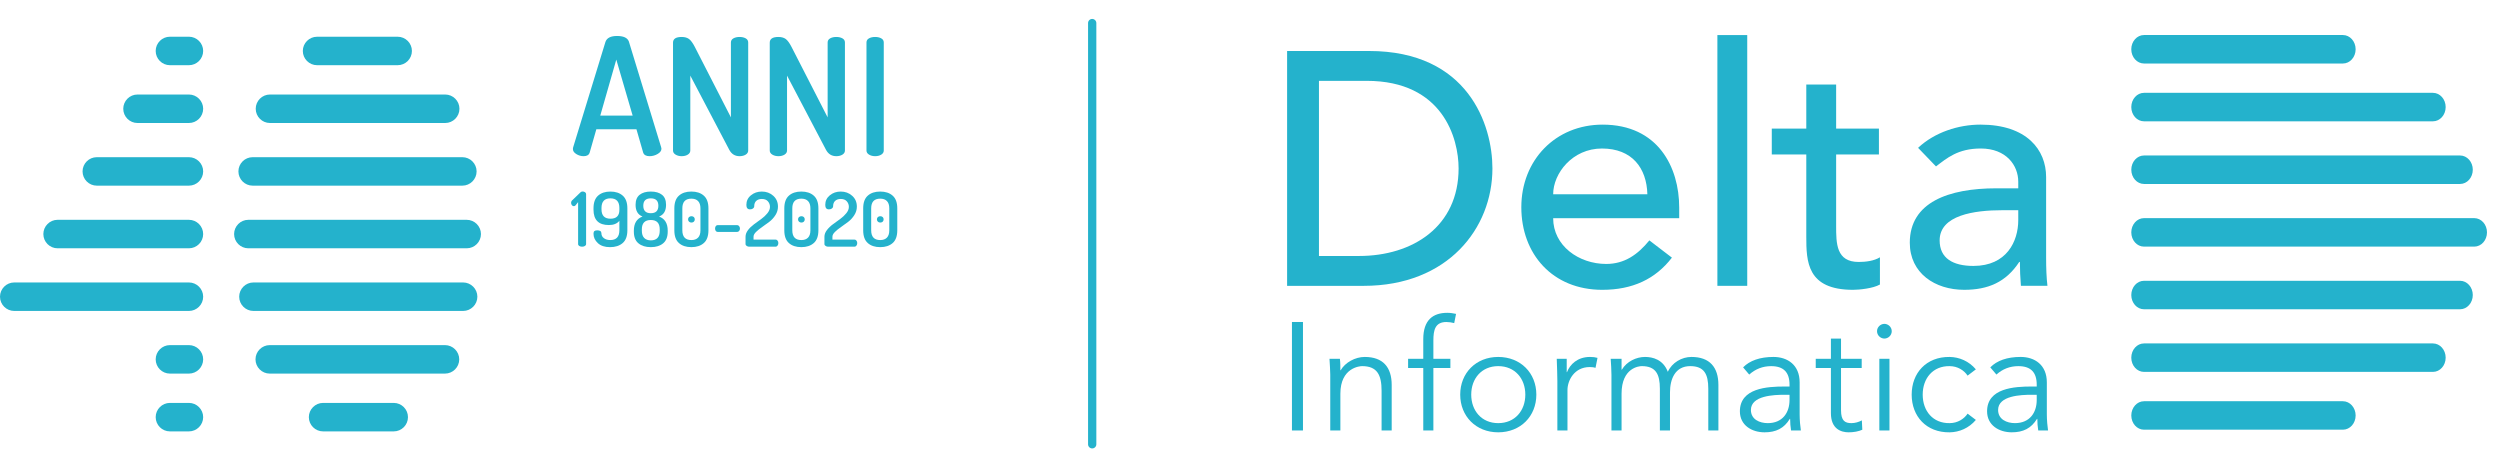 <?xml version="1.0" encoding="UTF-8"?>
<svg width="264px" height="48px" viewBox="0 0 264 48" version="1.1" xmlns="http://www.w3.org/2000/svg" xmlns:xlink="http://www.w3.org/1999/xlink">
    <!-- Generator: Sketch 54.1 (76490) - https://sketchapp.com -->
    <title>40anni-delta</title>
    <desc>Created with Sketch.</desc>
    <g id="40anni-delta" stroke="none" stroke-width="1" fill="none" fill-rule="evenodd">
        <g id="Group-106" fill="#24B2CC">
            <g id="Group-5" transform="translate(134, 5.354)">
                <path d="M10.57,0.031 L1.918,0.031 L1.918,24.831 L10.01,24.831 C18.872,24.831 23.6,18.771 23.6,12.431 C23.6,7.841 21.044,0.031 10.57,0.031 M9.52,21.677 L5.282,21.677 L5.282,3.183 L10.324,3.183 C18.382,3.183 20.028,9.277 20.028,12.431 C20.028,18.561 15.194,21.677 9.52,21.677" id="Fill-1"></path>
                <path d="M42.554,21.853 L40.172,20.031 C38.946,21.537 37.544,22.519 35.618,22.519 C32.712,22.519 30.014,20.591 30.014,17.685 L43.324,17.685 L43.324,16.563 C43.324,12.291 41.082,7.807 35.234,7.807 C30.26,7.807 26.652,11.555 26.652,16.529 C26.652,21.467 29.944,25.251 35.198,25.251 C38.386,25.251 40.802,24.129 42.554,21.853 M35.164,10.329 C38.35,10.329 39.892,12.395 39.962,15.163 L30.014,15.163 C30.014,12.955 32.046,10.329 35.164,10.329" id="Fill-3"></path>
            </g>
            <polygon id="Fill-6" points="181.356 30.184 184.508 30.184 184.508 3.704 181.356 3.704"></polygon>
            <g id="Group-11" transform="translate(186, 7.354)">
                <path d="M9.682,23.251 C10.312,23.251 11.784,23.111 12.52,22.691 L12.52,19.817 C11.89,20.203 11.014,20.309 10.278,20.309 C7.896,20.309 7.896,18.347 7.896,16.491 L7.896,8.959 L12.414,8.959 L12.414,6.227 L7.896,6.227 L7.896,1.569 L4.744,1.569 L4.744,6.227 L1.1,6.227 L1.1,8.959 L4.744,8.959 L4.744,17.611 C4.744,20.273 4.814,23.251 9.682,23.251" id="Fill-7"></path>
                <path d="M24.816,12.532 C19.772,12.532 15.674,14.004 15.674,18.276 C15.674,21.498 18.336,23.25 21.418,23.25 C23.94,23.25 25.832,22.444 27.232,20.308 L27.302,20.308 C27.302,21.148 27.338,21.99 27.408,22.83 L30.21,22.83 C30.106,21.954 30.07,20.974 30.07,19.818 L30.07,11.342 C30.07,8.47 28.038,5.806 23.134,5.806 C20.822,5.806 18.3,6.612 16.55,8.258 L18.44,10.22 C19.596,9.344 20.752,8.328 23.17,8.328 C25.866,8.328 27.128,10.116 27.128,11.832 L27.128,12.532 L24.816,12.532 Z M27.128,15.894 C27.128,18.136 25.902,20.728 22.398,20.728 C20.228,20.728 18.826,19.922 18.826,18.032 C18.826,15.37 22.47,14.844 25.446,14.844 L27.128,14.844 L27.128,15.894 Z" id="Fill-9"></path>
            </g>
            <polygon id="Fill-12" points="136.43 45.458 137.594 45.458 137.594 34.002 136.43 34.002"></polygon>
            <g id="Group-29" transform="translate(140, 31.354)">
                <path d="M4.115,6.339 C3.111,6.339 2.045,6.921 1.575,7.747 L1.543,7.747 C1.543,7.343 1.543,6.937 1.493,6.533 L0.393,6.533 C0.427,7.083 0.475,7.795 0.475,8.201 L0.475,14.105 L1.543,14.105 L1.543,10.223 C1.543,7.455 3.613,7.309 3.839,7.309 C5.425,7.309 5.895,8.233 5.895,9.915 L5.895,14.105 L6.963,14.105 L6.963,9.299 C6.963,7.423 6.041,6.339 4.115,6.339" id="Fill-13"></path>
                <path d="M10.297,4.462 L10.297,6.534 L8.695,6.534 L8.695,7.504 L10.297,7.504 L10.297,14.104 L11.365,14.104 L11.365,7.504 L13.161,7.504 L13.161,6.534 L11.365,6.534 L11.365,4.592 C11.365,3.492 11.559,2.65 12.739,2.65 C13.015,2.65 13.307,2.698 13.565,2.764 L13.759,1.792 C13.453,1.728 13.145,1.68 12.837,1.68 C11.301,1.68 10.297,2.456 10.297,4.462" id="Fill-15"></path>
                <path d="M18.21,6.339 C15.864,6.339 14.198,8.037 14.198,10.319 C14.198,12.601 15.864,14.299 18.21,14.299 C20.572,14.299 22.238,12.601 22.238,10.319 C22.238,8.037 20.572,6.339 18.21,6.339 M18.21,13.329 C16.462,13.329 15.362,12.017 15.362,10.319 C15.362,8.619 16.462,7.309 18.21,7.309 C19.974,7.309 21.074,8.619 21.074,10.319 C21.074,12.017 19.974,13.329 18.21,13.329" id="Fill-17"></path>
                <path d="M25.477,7.941 L25.445,7.941 L25.445,6.533 L24.393,6.533 C24.425,7.633 24.457,8.217 24.457,8.895 L24.457,14.105 L25.525,14.105 L25.525,9.833 C25.525,8.815 26.253,7.407 27.871,7.407 C28.163,7.407 28.357,7.439 28.487,7.489 L28.697,6.437 C28.471,6.371 28.211,6.339 27.905,6.339 C26.577,6.339 25.785,7.133 25.477,7.941" id="Fill-19"></path>
                <path d="M38.615,6.339 C37.595,6.339 36.561,6.937 36.123,7.909 C35.623,6.613 34.539,6.339 33.713,6.339 C32.807,6.339 31.787,6.807 31.271,7.681 L31.237,7.681 L31.237,6.533 L30.089,6.533 C30.121,7.099 30.169,7.649 30.169,8.215 L30.169,14.105 L31.237,14.105 L31.237,10.221 C31.237,7.455 33.115,7.309 33.373,7.309 C34.845,7.309 35.283,8.151 35.283,9.689 L35.283,14.105 L36.351,14.105 L36.351,10.077 C36.351,8.669 36.901,7.309 38.485,7.309 C39.959,7.309 40.395,8.151 40.395,9.689 L40.395,14.105 L41.463,14.105 L41.463,9.299 C41.463,7.423 40.541,6.339 38.615,6.339" id="Fill-21"></path>
                <path d="M50.042,9.025 C50.042,7.181 48.764,6.339 47.274,6.339 C45.852,6.339 44.768,6.727 44.072,7.439 L44.718,8.201 C45.366,7.617 46.142,7.311 47.032,7.311 C48.344,7.311 48.974,7.957 48.974,9.269 L48.974,9.463 L48.44,9.463 C46.628,9.463 43.732,9.623 43.732,12.083 C43.732,13.555 44.994,14.299 46.336,14.299 C47.55,14.299 48.392,13.879 49.006,12.877 L49.038,12.877 C49.038,13.281 49.072,13.733 49.136,14.105 L50.172,14.105 C50.106,13.701 50.042,12.989 50.042,12.407 L50.042,9.025 Z M48.974,10.885 C48.974,12.229 48.23,13.329 46.676,13.329 C45.818,13.329 44.896,12.941 44.896,11.937 C44.896,10.417 47.34,10.335 48.424,10.335 L48.974,10.335 L48.974,10.885 Z" id="Fill-23"></path>
                <path d="M55.512,13.329 C54.848,13.329 54.412,13.103 54.412,11.969 L54.412,7.505 L56.596,7.505 L56.596,6.533 L54.412,6.533 L54.412,4.399 L53.344,4.399 L53.344,6.533 L51.742,6.533 L51.742,7.505 L53.344,7.505 L53.344,12.277 C53.344,13.943 54.412,14.299 55.22,14.299 C55.754,14.299 56.272,14.203 56.66,14.025 L56.612,13.037 C56.288,13.215 55.884,13.329 55.512,13.329" id="Fill-25"></path>
                <path d="M58.992,2.845 C58.604,2.845 58.214,3.169 58.214,3.621 C58.214,4.075 58.604,4.399 58.992,4.399 C59.38,4.399 59.768,4.075 59.768,3.621 C59.768,3.169 59.38,2.845 58.992,2.845" id="Fill-27"></path>
            </g>
            <polygon id="Fill-30" points="198.458 45.458 199.528 45.458 199.528 37.888 198.458 37.888"></polygon>
            <g id="Group-105" transform="translate(0, 1.354)">
                <path d="M205.885,37.31 C206.725,37.31 207.421,37.762 207.777,38.314 L208.651,37.65 C207.907,36.776 206.903,36.356 205.885,36.34 C203.409,36.308 201.873,38.038 201.873,40.32 C201.873,42.6 203.409,44.332 205.885,44.3 C206.903,44.284 207.907,43.862 208.651,42.99 L207.777,42.326 C207.421,42.876 206.725,43.328 205.885,43.328 C204.121,43.362 203.037,42.05 203.037,40.32 C203.037,38.588 204.121,37.278 205.885,37.31" id="Fill-31"></path>
                <path d="M216.146,42.406 L216.146,39.024 C216.146,37.18 214.868,36.338 213.378,36.338 C211.954,36.338 210.872,36.726 210.174,37.44 L210.822,38.2 C211.468,37.616 212.244,37.31 213.136,37.31 C214.446,37.31 215.078,37.956 215.078,39.268 L215.078,39.462 L214.544,39.462 C212.73,39.462 209.836,39.622 209.836,42.082 C209.836,43.554 211.098,44.298 212.44,44.298 C213.654,44.298 214.494,43.878 215.11,42.876 L215.142,42.876 C215.142,43.28 215.174,43.732 215.238,44.104 L216.274,44.104 C216.21,43.7 216.146,42.988 216.146,42.406 L216.146,42.406 Z M215.078,40.886 C215.078,42.228 214.332,43.328 212.78,43.328 C211.922,43.328 211,42.94 211,41.936 C211,40.416 213.442,40.334 214.528,40.334 L215.078,40.334 L215.078,40.886 Z" id="Fill-33"></path>
                <path d="M261.282,21.681 L226.408,21.681 C225.666,21.681 225.064,22.355 225.064,23.185 C225.064,24.015 225.666,24.689 226.408,24.689 L261.282,24.689 C262.024,24.689 262.626,24.015 262.626,23.185 C262.626,22.355 262.024,21.681 261.282,21.681" id="Fill-35"></path>
                <path d="M259.782,28.297 L226.408,28.297 C225.666,28.297 225.064,28.971 225.064,29.801 C225.064,30.631 225.666,31.305 226.408,31.305 L259.782,31.305 C260.524,31.305 261.126,30.631 261.126,29.801 C261.126,28.971 260.524,28.297 259.782,28.297" id="Fill-37"></path>
                <path d="M256.918,34.912 L226.408,34.912 C225.666,34.912 225.064,35.584 225.064,36.416 C225.064,37.246 225.666,37.918 226.408,37.918 L256.918,37.918 C257.66,37.918 258.262,37.246 258.262,36.416 C258.262,35.584 257.66,34.912 256.918,34.912" id="Fill-39"></path>
                <path d="M226.409,18.073 L259.783,18.073 C260.525,18.073 261.127,17.399 261.127,16.569 C261.127,15.739 260.525,15.065 259.783,15.065 L226.409,15.065 C225.667,15.065 225.065,15.739 225.065,16.569 C225.065,17.399 225.667,18.073 226.409,18.073" id="Fill-41"></path>
                <path d="M225.064,9.953 C225.064,10.783 225.666,11.457 226.408,11.457 L256.918,11.457 C257.66,11.457 258.262,10.783 258.262,9.953 C258.262,9.123 257.66,8.449 256.918,8.449 L226.408,8.449 C225.666,8.449 225.064,9.123 225.064,9.953" id="Fill-43"></path>
                <path d="M226.409,5.353 L247.411,5.353 C248.153,5.353 248.755,4.681 248.755,3.849 C248.755,3.019 248.153,2.345 247.411,2.345 L226.409,2.345 C225.667,2.345 225.063,3.019 225.063,3.849 C225.063,4.681 225.667,5.353 226.409,5.353" id="Fill-45"></path>
                <path d="M247.411,41.016 L226.409,41.016 C225.667,41.016 225.065,41.69 225.065,42.52 C225.065,43.35 225.667,44.022 226.409,44.022 L247.411,44.022 C248.153,44.022 248.755,43.35 248.755,42.52 C248.755,41.69 248.153,41.016 247.411,41.016" id="Fill-47"></path>
                <path d="M115.337,46 L115.335,46 C115.095,46 114.899,45.804 114.899,45.564 L114.899,1.082 C114.899,0.842 115.095,0.646 115.335,0.646 L115.337,0.646 C115.577,0.646 115.773,0.842 115.773,1.082 L115.773,45.564 C115.773,45.804 115.577,46 115.337,46" id="Fill-49"></path>
                <path d="M19.95,5.531 L17.944,5.531 C17.116,5.531 16.44,4.855 16.44,4.027 C16.44,3.201 17.116,2.523 17.944,2.523 L19.95,2.523 C20.776,2.523 21.454,3.201 21.454,4.027 C21.454,4.855 20.776,5.531 19.95,5.531" id="Fill-51"></path>
                <path d="M19.95,31.482 L1.504,31.482 C0.676,31.482 0,30.806 0,29.978 C0,29.152 0.676,28.474 1.504,28.474 L19.95,28.474 C20.776,28.474 21.454,29.152 21.454,29.978 C21.454,30.806 20.776,31.482 19.95,31.482" id="Fill-53"></path>
                <path d="M19.95,11.635 L14.518,11.635 C13.692,11.635 13.016,10.959 13.016,10.131 C13.016,9.305 13.692,8.627 14.518,8.627 L19.95,8.627 C20.776,8.627 21.454,9.305 21.454,10.131 C21.454,10.959 20.776,11.635 19.95,11.635" id="Fill-55"></path>
                <path d="M19.95,18.251 L10.222,18.251 C9.394,18.251 8.718,17.575 8.718,16.747 C8.718,15.921 9.394,15.245 10.222,15.245 L19.95,15.245 C20.776,15.245 21.454,15.921 21.454,16.747 C21.454,17.575 20.776,18.251 19.95,18.251" id="Fill-57"></path>
                <path d="M19.95,24.866 L6.08,24.866 C5.254,24.866 4.578,24.19 4.578,23.362 C4.578,22.536 5.254,21.858 6.08,21.858 L19.95,21.858 C20.776,21.858 21.454,22.536 21.454,23.362 C21.454,24.19 20.776,24.866 19.95,24.866" id="Fill-59"></path>
                <path d="M19.95,38.098 L17.944,38.098 C17.116,38.098 16.44,37.422 16.44,36.594 C16.44,35.768 17.116,35.09 17.944,35.09 L19.95,35.09 C20.776,35.09 21.454,35.768 21.454,36.594 C21.454,37.422 20.776,38.098 19.95,38.098" id="Fill-61"></path>
                <path d="M19.95,44.201 L17.944,44.201 C17.116,44.201 16.44,43.525 16.44,42.697 C16.44,41.871 17.116,41.193 17.944,41.193 L19.95,41.193 C20.776,41.193 21.454,41.871 21.454,42.697 C21.454,43.525 20.776,44.201 19.95,44.201" id="Fill-63"></path>
                <path d="M41.994,5.531 L33.482,5.531 C32.656,5.531 31.978,4.855 31.978,4.027 C31.978,3.201 32.656,2.525 33.482,2.525 L41.994,2.525 C42.82,2.525 43.498,3.201 43.498,4.027 C43.498,4.855 42.82,5.531 41.994,5.531" id="Fill-65"></path>
                <path d="M47.014,11.635 L28.508,11.635 C27.68,11.635 27.004,10.959 27.004,10.131 C27.004,9.305 27.68,8.627 28.508,8.627 L47.014,8.627 C47.84,8.627 48.518,9.305 48.518,10.131 C48.518,10.959 47.84,11.635 47.014,11.635" id="Fill-67"></path>
                <path d="M48.825,18.251 L26.681,18.251 C25.853,18.251 25.177,17.575 25.177,16.747 C25.177,15.921 25.853,15.245 26.681,15.245 L48.825,15.245 C49.651,15.245 50.329,15.921 50.329,16.747 C50.329,17.575 49.651,18.251 48.825,18.251" id="Fill-69"></path>
                <path d="M49.285,24.866 L26.225,24.866 C25.397,24.866 24.721,24.19 24.721,23.362 C24.721,22.536 25.397,21.858 26.225,21.858 L49.285,21.858 C50.111,21.858 50.789,22.536 50.789,23.362 C50.789,24.19 50.111,24.866 49.285,24.866" id="Fill-71"></path>
                <path d="M48.906,31.482 L26.762,31.482 C25.936,31.482 25.258,30.806 25.258,29.978 C25.258,29.152 25.936,28.474 26.762,28.474 L48.906,28.474 C49.732,28.474 50.41,29.152 50.41,29.978 C50.41,30.806 49.732,31.482 48.906,31.482" id="Fill-73"></path>
                <path d="M46.991,38.098 L28.485,38.098 C27.657,38.098 26.981,37.422 26.981,36.594 C26.981,35.768 27.657,35.09 28.485,35.09 L46.991,35.09 C47.817,35.09 48.495,35.768 48.495,36.594 C48.495,37.422 47.817,38.098 46.991,38.098" id="Fill-75"></path>
                <path d="M41.578,44.201 L34.118,44.201 C33.292,44.201 32.614,43.525 32.614,42.697 C32.614,41.871 33.292,41.193 34.118,41.193 L41.578,41.193 C42.406,41.193 43.082,41.871 43.082,42.697 C43.082,43.525 42.406,44.201 41.578,44.201" id="Fill-77"></path>
                <path d="M60.499,14.383 C60.499,14.315 60.505,14.263 60.517,14.229 L63.937,3.065 C64.083,2.651 64.491,2.445 65.161,2.445 C65.843,2.445 66.257,2.637 66.405,3.021 L69.815,14.185 C69.837,14.255 69.849,14.311 69.849,14.347 C69.849,14.563 69.715,14.749 69.447,14.905 C69.181,15.061 68.897,15.139 68.597,15.139 C68.235,15.139 68.009,15.015 67.921,14.765 L67.209,12.297 L62.973,12.297 L62.269,14.759 C62.189,15.013 61.977,15.139 61.633,15.139 C61.359,15.139 61.101,15.065 60.861,14.917 C60.619,14.767 60.499,14.589 60.499,14.383 L60.499,14.383 Z M63.389,10.851 L66.807,10.851 L65.081,4.939 L63.389,10.851 Z" id="Fill-79"></path>
                <path d="M71.07,14.537 L71.07,3.151 C71.07,2.749 71.374,2.549 71.982,2.549 C72.304,2.549 72.562,2.621 72.758,2.763 C72.954,2.907 73.154,3.181 73.362,3.581 L77.184,11.041 L77.184,3.135 C77.184,2.939 77.274,2.793 77.452,2.695 C77.63,2.597 77.846,2.549 78.098,2.549 C78.35,2.549 78.566,2.597 78.744,2.695 C78.922,2.793 79.01,2.939 79.01,3.135 L79.01,14.537 C79.01,14.721 78.922,14.867 78.744,14.977 C78.566,15.085 78.35,15.139 78.098,15.139 C77.616,15.139 77.254,14.917 77.012,14.469 L72.896,6.631 L72.896,14.537 C72.896,14.721 72.806,14.867 72.628,14.977 C72.45,15.085 72.236,15.139 71.982,15.139 C71.742,15.139 71.528,15.085 71.346,14.977 C71.162,14.867 71.07,14.721 71.07,14.537" id="Fill-81"></path>
                <path d="M81.285,14.537 L81.285,3.151 C81.285,2.749 81.589,2.549 82.197,2.549 C82.519,2.549 82.777,2.621 82.973,2.763 C83.167,2.907 83.369,3.181 83.575,3.581 L87.399,11.041 L87.399,3.135 C87.399,2.939 87.489,2.793 87.667,2.695 C87.845,2.597 88.059,2.549 88.313,2.549 C88.565,2.549 88.779,2.597 88.959,2.695 C89.137,2.793 89.225,2.939 89.225,3.135 L89.225,14.537 C89.225,14.721 89.137,14.867 88.959,14.977 C88.779,15.085 88.565,15.139 88.313,15.139 C87.829,15.139 87.469,14.917 87.227,14.469 L83.111,6.631 L83.111,14.537 C83.111,14.721 83.021,14.867 82.843,14.977 C82.665,15.085 82.451,15.139 82.197,15.139 C81.957,15.139 81.743,15.085 81.561,14.977 C81.377,14.867 81.285,14.721 81.285,14.537" id="Fill-83"></path>
                <path d="M91.5,14.537 L91.5,3.135 C91.5,2.939 91.588,2.793 91.766,2.695 C91.944,2.597 92.16,2.549 92.412,2.549 C92.666,2.549 92.88,2.597 93.058,2.695 C93.236,2.793 93.326,2.939 93.326,3.135 L93.326,14.537 C93.326,14.721 93.236,14.867 93.058,14.977 C92.88,15.085 92.666,15.139 92.412,15.139 C92.172,15.139 91.958,15.085 91.776,14.977 C91.592,14.867 91.5,14.721 91.5,14.537" id="Fill-85"></path>
                <path d="M60.308,20.077 C60.308,19.939 60.364,19.829 60.476,19.751 L61.304,18.953 C61.362,18.897 61.434,18.867 61.518,18.867 C61.614,18.867 61.702,18.891 61.778,18.943 C61.854,18.993 61.892,19.061 61.892,19.145 L61.892,24.417 C61.892,24.503 61.85,24.569 61.766,24.621 C61.68,24.671 61.582,24.697 61.47,24.697 C61.354,24.697 61.254,24.671 61.172,24.621 C61.09,24.569 61.048,24.503 61.048,24.417 L61.048,19.989 L60.77,20.339 C60.718,20.393 60.66,20.419 60.596,20.419 C60.516,20.419 60.448,20.383 60.392,20.311 C60.336,20.241 60.308,20.163 60.308,20.077" id="Fill-87"></path>
                <path d="M62.674,23.327 C62.674,23.195 62.706,23.101 62.77,23.047 C62.834,22.995 62.934,22.969 63.072,22.969 C63.364,22.969 63.51,23.075 63.51,23.287 C63.51,23.499 63.6,23.671 63.778,23.801 C63.954,23.931 64.176,23.995 64.442,23.995 C65.084,23.995 65.406,23.653 65.406,22.967 L65.406,21.963 C65.166,22.261 64.798,22.411 64.298,22.411 C63.216,22.411 62.674,21.871 62.674,20.789 L62.674,20.647 C62.674,20.037 62.836,19.591 63.16,19.303 C63.484,19.019 63.916,18.875 64.458,18.875 C65,18.875 65.434,19.019 65.76,19.305 C66.086,19.591 66.25,20.041 66.25,20.651 L66.25,22.969 C66.25,23.579 66.084,24.027 65.752,24.315 C65.42,24.601 64.976,24.745 64.418,24.745 C63.866,24.745 63.436,24.603 63.132,24.319 C62.826,24.035 62.674,23.703 62.674,23.327 L62.674,23.327 Z M63.518,20.745 C63.518,21.409 63.834,21.741 64.466,21.741 C65.092,21.741 65.406,21.433 65.406,20.817 L65.406,20.611 C65.406,19.931 65.09,19.591 64.458,19.591 C63.832,19.591 63.518,19.931 63.518,20.611 L63.518,20.745 Z" id="Fill-89"></path>
                <path d="M66.935,23.1 L66.935,23.004 C66.935,22.232 67.239,21.734 67.851,21.512 C67.361,21.322 67.117,20.91 67.117,20.278 C67.117,19.796 67.261,19.44 67.549,19.214 C67.835,18.988 68.227,18.874 68.727,18.874 C69.225,18.874 69.619,18.988 69.905,19.214 C70.193,19.44 70.335,19.796 70.335,20.278 C70.335,20.916 70.089,21.326 69.595,21.512 C70.205,21.734 70.511,22.232 70.511,23.004 L70.511,23.1 C70.511,23.664 70.349,24.078 70.025,24.344 C69.701,24.612 69.269,24.744 68.727,24.744 C68.185,24.744 67.751,24.612 67.425,24.344 C67.097,24.078 66.935,23.664 66.935,23.1 L66.935,23.1 Z M67.779,23.008 C67.779,23.35 67.863,23.606 68.029,23.774 C68.197,23.944 68.429,24.028 68.727,24.028 C69.353,24.028 69.667,23.688 69.667,23.008 L69.667,22.866 C69.667,22.206 69.353,21.878 68.727,21.878 C68.095,21.878 67.779,22.206 67.779,22.866 L67.779,23.008 Z M67.931,20.372 C67.931,20.898 68.195,21.16 68.727,21.16 C69.257,21.16 69.523,20.898 69.523,20.372 C69.523,19.852 69.257,19.592 68.727,19.592 C68.195,19.592 67.931,19.852 67.931,20.372 L67.931,20.372 Z" id="Fill-91"></path>
                <path d="M71.211,22.968 L71.211,20.65 C71.211,20.04 71.373,19.592 71.697,19.306 C72.021,19.018 72.457,18.874 73.007,18.874 C73.559,18.874 73.995,19.018 74.321,19.306 C74.647,19.592 74.811,20.04 74.811,20.65 L74.811,22.968 C74.811,23.578 74.647,24.028 74.321,24.314 C73.995,24.6 73.559,24.744 73.007,24.744 C72.457,24.744 72.021,24.6 71.697,24.314 C71.373,24.028 71.211,23.578 71.211,22.968 L71.211,22.968 Z M72.055,22.968 C72.055,23.652 72.373,23.996 73.011,23.996 C73.317,23.996 73.551,23.91 73.717,23.74 C73.883,23.57 73.967,23.314 73.967,22.968 L73.967,20.65 C73.967,20.306 73.883,20.048 73.717,19.878 C73.551,19.708 73.317,19.624 73.011,19.624 C72.373,19.624 72.055,19.966 72.055,20.65 L72.055,22.968 Z M72.761,22.054 C72.693,21.99 72.661,21.91 72.661,21.81 C72.661,21.71 72.693,21.63 72.761,21.57 C72.827,21.51 72.913,21.478 73.019,21.478 C73.125,21.478 73.209,21.51 73.273,21.57 C73.337,21.63 73.369,21.71 73.369,21.81 C73.369,21.91 73.337,21.99 73.273,22.054 C73.209,22.116 73.125,22.148 73.019,22.148 C72.913,22.148 72.827,22.116 72.761,22.054 L72.761,22.054 Z" id="Fill-93"></path>
                <path d="M75.587,23.035 C75.537,22.967 75.511,22.883 75.511,22.781 C75.511,22.679 75.537,22.593 75.587,22.523 C75.637,22.453 75.703,22.419 75.781,22.419 L77.853,22.419 C77.927,22.419 77.993,22.455 78.051,22.527 C78.111,22.599 78.139,22.685 78.139,22.781 C78.139,22.883 78.111,22.967 78.051,23.035 C77.993,23.103 77.927,23.135 77.853,23.135 L75.781,23.135 C75.703,23.135 75.637,23.103 75.587,23.035" id="Fill-95"></path>
                <path d="M78.729,24.418 L78.729,23.646 C78.729,23.408 78.815,23.174 78.989,22.946 C79.161,22.718 79.375,22.512 79.629,22.326 L80.393,21.77 C80.649,21.584 80.865,21.38 81.043,21.158 C81.221,20.936 81.309,20.712 81.309,20.49 C81.309,20.268 81.235,20.072 81.091,19.906 C80.945,19.738 80.731,19.656 80.449,19.656 C80.211,19.656 80.017,19.72 79.867,19.852 C79.719,19.984 79.645,20.18 79.645,20.438 C79.645,20.522 79.603,20.596 79.521,20.66 C79.439,20.722 79.331,20.754 79.199,20.754 C78.945,20.754 78.817,20.598 78.817,20.284 C78.817,19.87 78.977,19.532 79.299,19.27 C79.619,19.006 80.003,18.874 80.449,18.874 C80.921,18.874 81.323,19.022 81.655,19.318 C81.987,19.614 82.153,19.996 82.153,20.466 C82.153,20.784 82.065,21.082 81.887,21.36 C81.709,21.638 81.495,21.874 81.241,22.068 C80.989,22.262 80.737,22.444 80.485,22.616 C80.233,22.788 80.017,22.962 79.839,23.138 C79.661,23.312 79.573,23.482 79.573,23.646 L79.573,23.948 L81.915,23.948 C81.989,23.948 82.055,23.984 82.109,24.056 C82.165,24.126 82.193,24.214 82.193,24.314 C82.193,24.414 82.165,24.504 82.111,24.58 C82.055,24.658 81.991,24.696 81.917,24.696 L79.101,24.696 C79.017,24.696 78.933,24.67 78.851,24.616 C78.769,24.564 78.729,24.498 78.729,24.418" id="Fill-97"></path>
                <path d="M82.823,22.968 L82.823,20.65 C82.823,20.04 82.985,19.592 83.309,19.306 C83.633,19.018 84.069,18.874 84.619,18.874 C85.169,18.874 85.607,19.018 85.933,19.306 C86.259,19.592 86.423,20.04 86.423,20.65 L86.423,22.968 C86.423,23.578 86.259,24.028 85.933,24.314 C85.607,24.6 85.169,24.744 84.619,24.744 C84.069,24.744 83.633,24.6 83.309,24.314 C82.985,24.028 82.823,23.578 82.823,22.968 L82.823,22.968 Z M83.667,22.968 C83.667,23.652 83.985,23.996 84.623,23.996 C84.929,23.996 85.163,23.91 85.329,23.74 C85.495,23.57 85.579,23.314 85.579,22.968 L85.579,20.65 C85.579,20.306 85.495,20.048 85.329,19.878 C85.163,19.708 84.929,19.624 84.623,19.624 C83.985,19.624 83.667,19.966 83.667,20.65 L83.667,22.968 Z M84.373,22.054 C84.305,21.99 84.273,21.91 84.273,21.81 C84.273,21.71 84.305,21.63 84.373,21.57 C84.439,21.51 84.525,21.478 84.631,21.478 C84.737,21.478 84.821,21.51 84.885,21.57 C84.949,21.63 84.981,21.71 84.981,21.81 C84.981,21.91 84.949,21.99 84.885,22.054 C84.821,22.116 84.737,22.148 84.631,22.148 C84.525,22.148 84.439,22.116 84.373,22.054 L84.373,22.054 Z" id="Fill-99"></path>
                <path d="M87.06,24.418 L87.06,23.646 C87.06,23.408 87.146,23.174 87.32,22.946 C87.494,22.718 87.706,22.512 87.96,22.326 L88.724,21.77 C88.98,21.584 89.196,21.38 89.374,21.158 C89.552,20.936 89.64,20.712 89.64,20.49 C89.64,20.268 89.568,20.072 89.422,19.906 C89.276,19.738 89.062,19.656 88.78,19.656 C88.542,19.656 88.348,19.72 88.198,19.852 C88.05,19.984 87.976,20.18 87.976,20.438 C87.976,20.522 87.934,20.596 87.852,20.66 C87.77,20.722 87.662,20.754 87.53,20.754 C87.276,20.754 87.148,20.598 87.148,20.284 C87.148,19.87 87.308,19.532 87.63,19.27 C87.95,19.006 88.334,18.874 88.78,18.874 C89.252,18.874 89.656,19.022 89.986,19.318 C90.32,19.614 90.484,19.996 90.484,20.466 C90.484,20.784 90.396,21.082 90.218,21.36 C90.04,21.638 89.826,21.874 89.572,22.068 C89.32,22.262 89.068,22.444 88.816,22.616 C88.564,22.788 88.348,22.962 88.17,23.138 C87.992,23.312 87.904,23.482 87.904,23.646 L87.904,23.948 L90.246,23.948 C90.32,23.948 90.386,23.984 90.44,24.056 C90.496,24.126 90.524,24.214 90.524,24.314 C90.524,24.414 90.496,24.504 90.442,24.58 C90.386,24.658 90.322,24.696 90.248,24.696 L87.432,24.696 C87.348,24.696 87.264,24.67 87.182,24.616 C87.1,24.564 87.06,24.498 87.06,24.418" id="Fill-101"></path>
                <path d="M91.153,22.968 L91.153,20.65 C91.153,20.04 91.315,19.592 91.639,19.306 C91.963,19.018 92.399,18.874 92.949,18.874 C93.501,18.874 93.937,19.018 94.263,19.306 C94.589,19.592 94.753,20.04 94.753,20.65 L94.753,22.968 C94.753,23.578 94.589,24.028 94.263,24.314 C93.937,24.6 93.501,24.744 92.949,24.744 C92.399,24.744 91.963,24.6 91.639,24.314 C91.315,24.028 91.153,23.578 91.153,22.968 L91.153,22.968 Z M91.997,22.968 C91.997,23.652 92.315,23.996 92.953,23.996 C93.259,23.996 93.493,23.91 93.659,23.74 C93.825,23.57 93.909,23.314 93.909,22.968 L93.909,20.65 C93.909,20.306 93.825,20.048 93.659,19.878 C93.493,19.708 93.259,19.624 92.953,19.624 C92.315,19.624 91.997,19.966 91.997,20.65 L91.997,22.968 Z M92.703,22.054 C92.635,21.99 92.603,21.91 92.603,21.81 C92.603,21.71 92.635,21.63 92.703,21.57 C92.769,21.51 92.855,21.478 92.961,21.478 C93.067,21.478 93.151,21.51 93.215,21.57 C93.279,21.63 93.311,21.71 93.311,21.81 C93.311,21.91 93.279,21.99 93.215,22.054 C93.151,22.116 93.067,22.148 92.961,22.148 C92.855,22.148 92.769,22.116 92.703,22.054 L92.703,22.054 Z" id="Fill-103"></path>
            </g>
        </g>
    </g>
</svg>